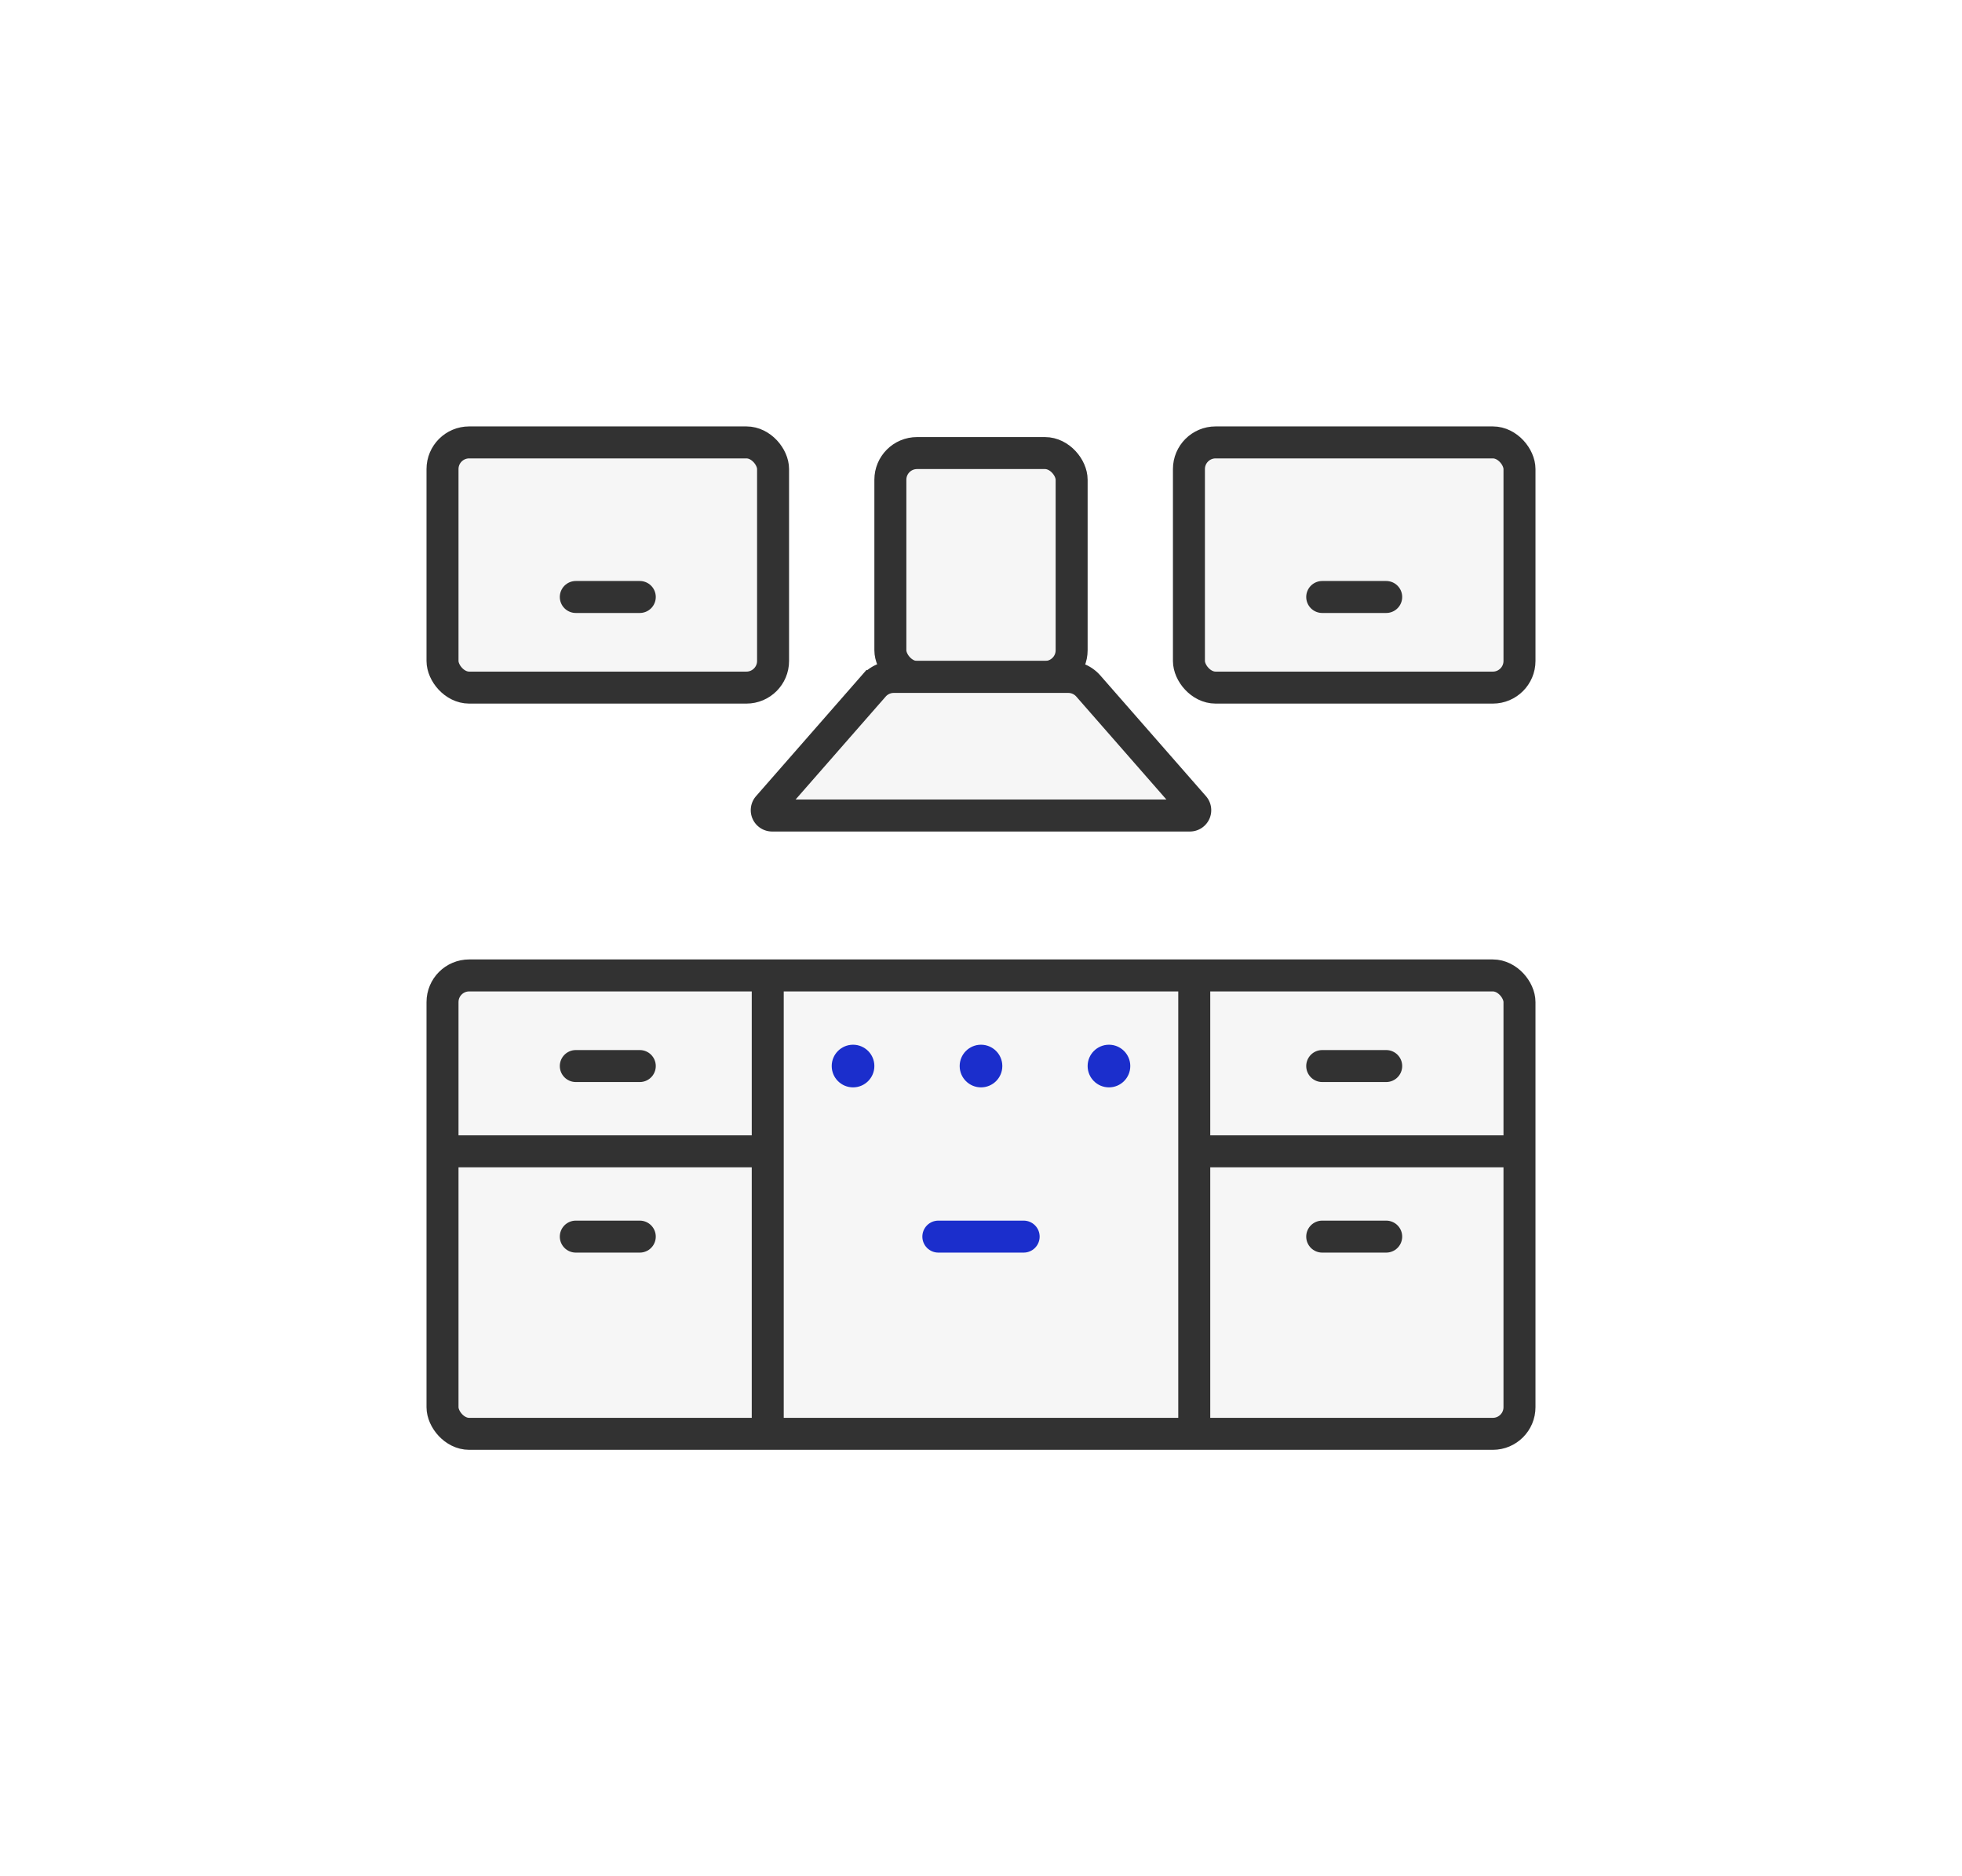 <svg width="92" height="88" viewBox="0 0 92 88" fill="none" xmlns="http://www.w3.org/2000/svg"><g filter="url(#a)"><rect x="20.75" y="38.75" width="50.5" height="21.5" rx="1.25" fill="#F6F6F6" stroke="#323232" stroke-width="1.5"/><mask id="b" fill="#fff"><rect x="39" y="46" width="14" height="10" rx="1"/></mask><rect x="39" y="46" width="14" height="10" rx="1" stroke="#1B2ECC" stroke-width="3" mask="url(#b)"/><circle cx="40" cy="43" r="1" fill="#1B2ECC"/><circle cx="46" cy="43" r="1" fill="#1B2ECC"/><circle cx="52" cy="43" r="1" fill="#1B2ECC"/><rect x="41.75" y="14.25" width="8.5" height="10.5" rx="1.25" fill="#F6F6F6" stroke="#323232" stroke-width="1.5"/><path d="M40.967 25.177a1.25 1.25 0 0 1 .94-.427h8.186c.36 0 .703.156.94.427l4.951 5.658a.25.25 0 0 1-.188.415H36.204a.25.25 0 0 1-.188-.415l4.95-5.658z" fill="#F6F6F6" stroke="#323232" stroke-width="1.5"/><rect x="20.75" y="13.75" width="15.5" height="11.5" rx="1.25" fill="#F6F6F6" stroke="#323232" stroke-width="1.5"/><rect x="55.75" y="13.75" width="15.5" height="11.5" rx="1.25" fill="#F6F6F6" stroke="#323232" stroke-width="1.5"/><path d="M36 39v21m20-21v21m15-13H56m-20 0H21" stroke="#323232" stroke-width="1.5"/><path d="M30 43h-3m3-22h-3m38 0h-3m3 22h-3m-32 8h-3m38 0h-3" stroke="#323232" stroke-width="1.5" stroke-linecap="round"/><path d="M48 51h-4" stroke="#1B2ECC" stroke-width="1.5" stroke-linecap="round"/></g><defs><filter id="a" x="0" y="0" width="92" height="88" filterUnits="userSpaceOnUse" color-interpolation-filters="sRGB"><feFlood flood-opacity="0" result="BackgroundImageFix"/><feColorMatrix in="SourceAlpha" values="0 0 0 0 0 0 0 0 0 0 0 0 0 0 0 0 0 0 127 0"/><feOffset dy="7"/><feGaussianBlur stdDeviation="10"/><feColorMatrix values="0 0 0 0 0 0 0 0 0 0 0 0 0 0 0 0 0 0 0.12 0"/><feBlend in2="BackgroundImageFix" result="effect1_dropShadow"/><feBlend in="SourceGraphic" in2="effect1_dropShadow" result="shape"/></filter></defs></svg>